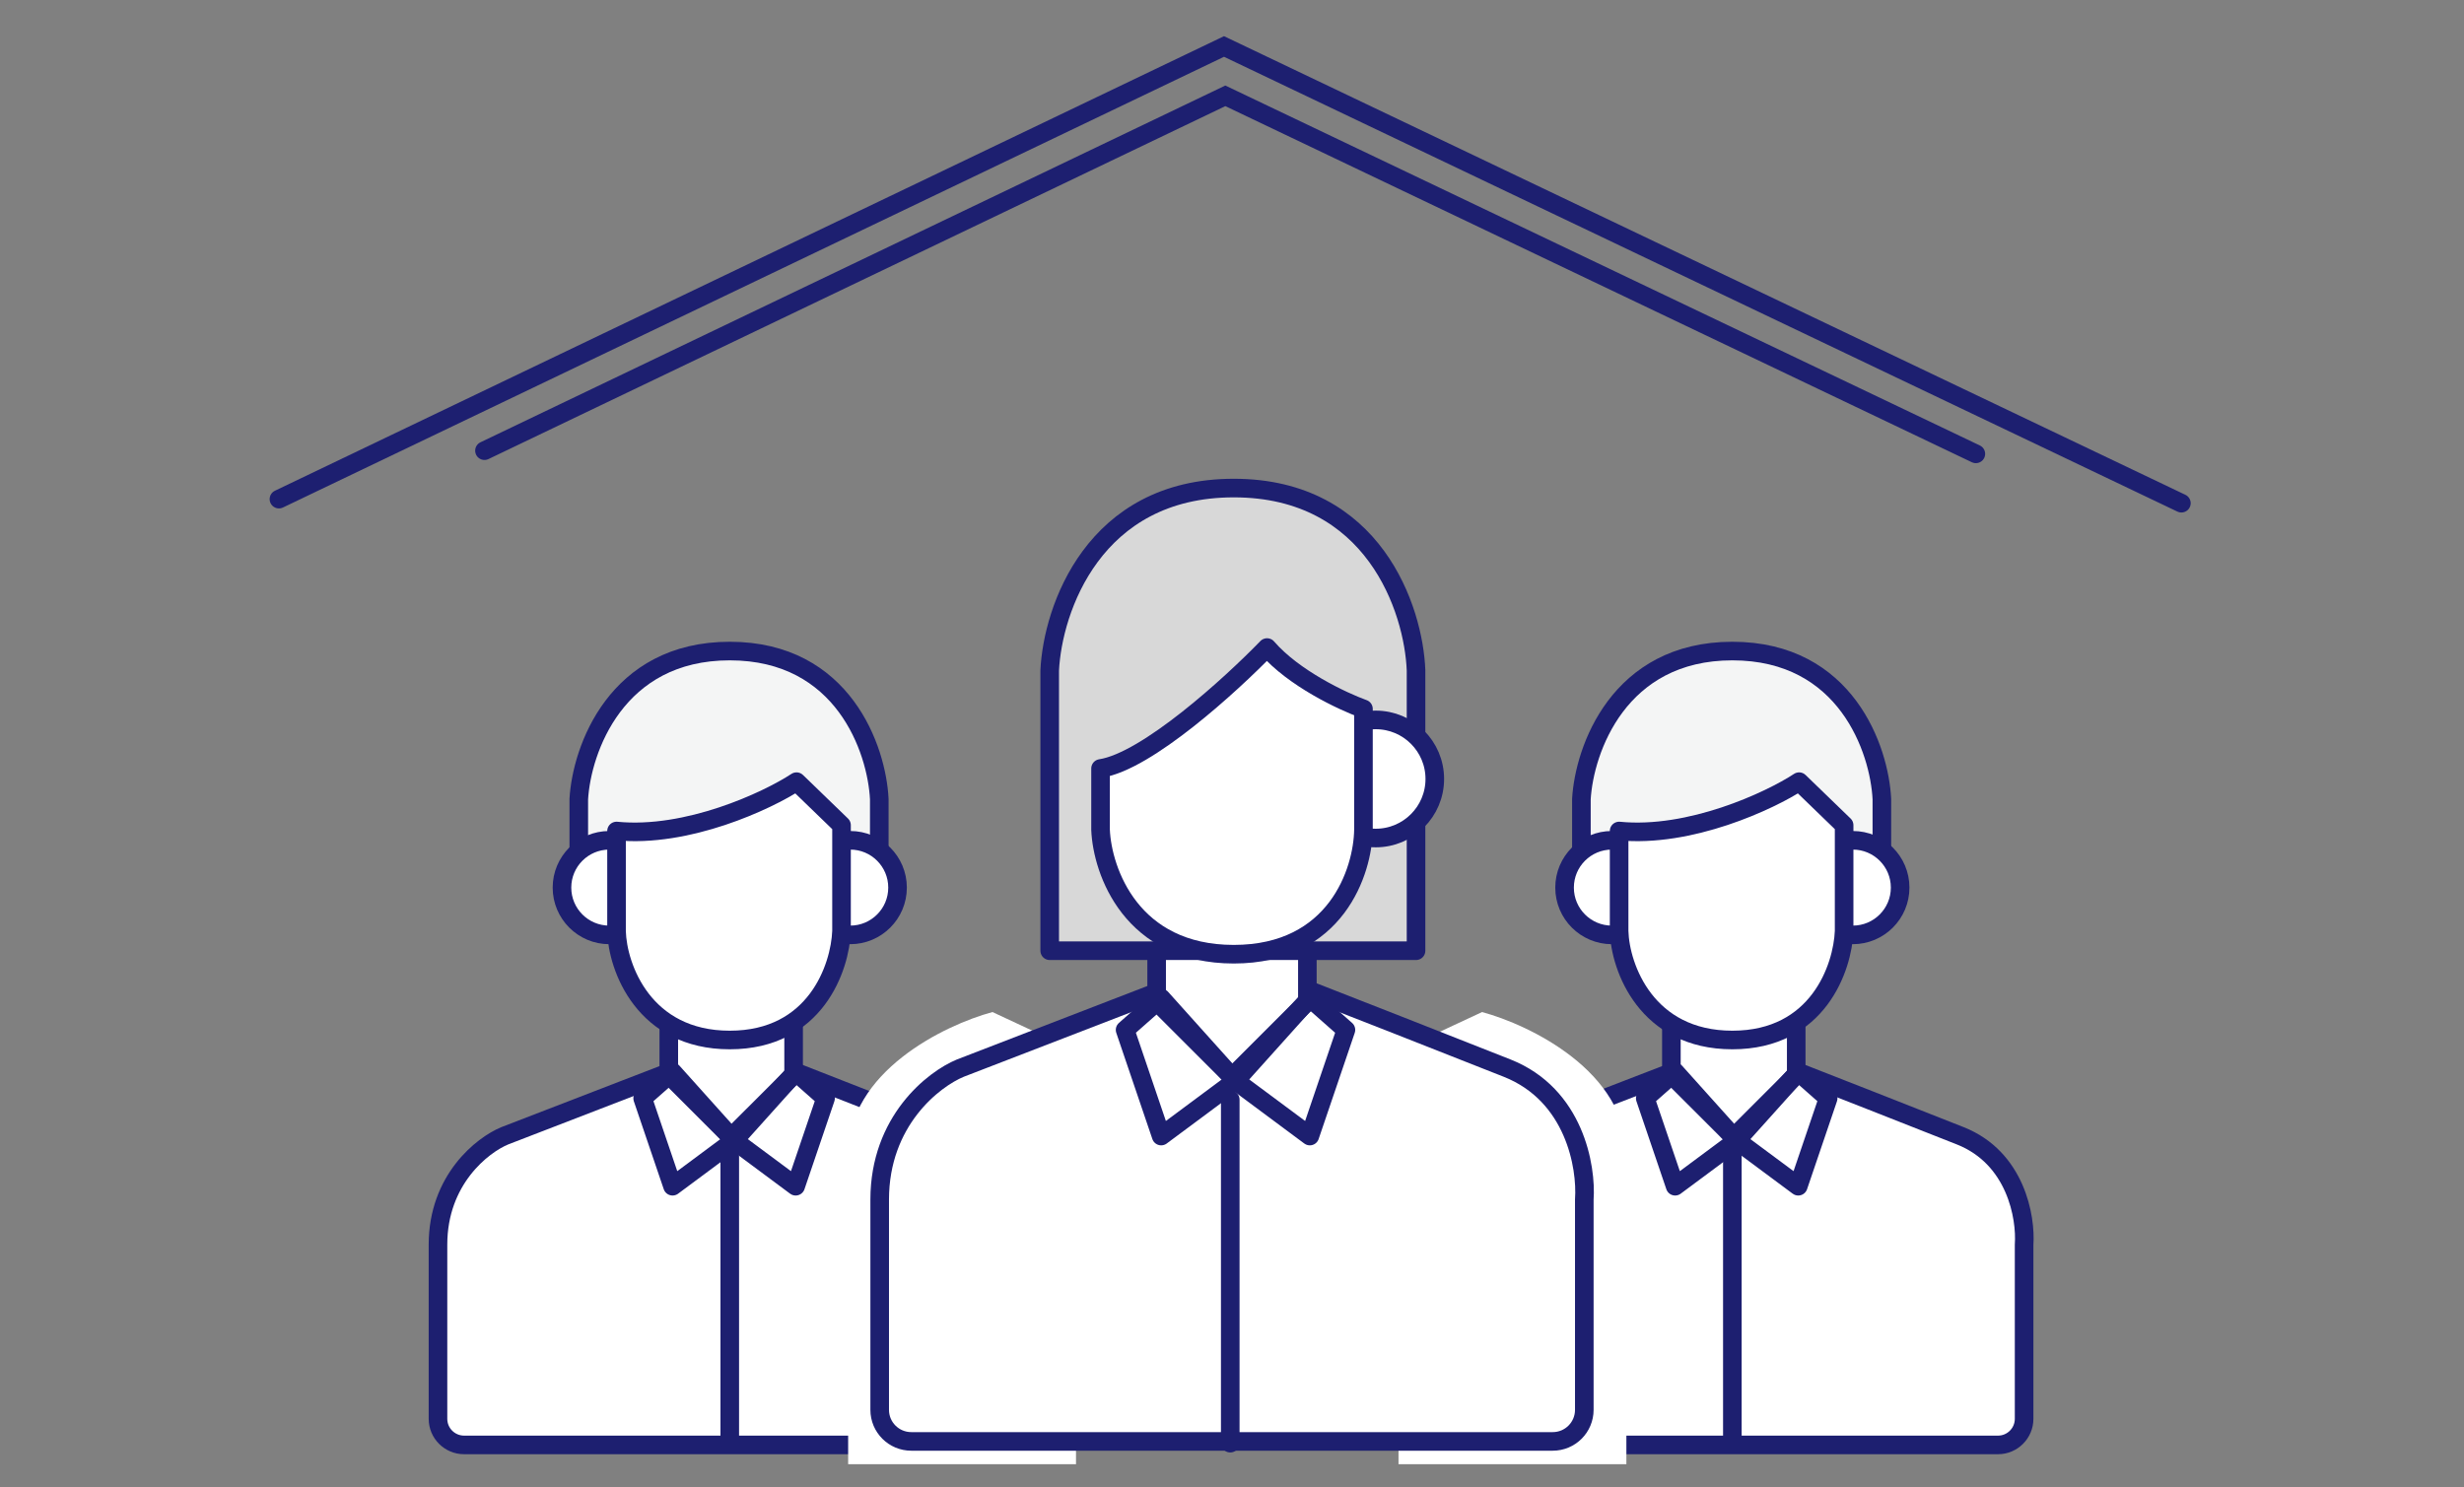 <svg width="106" height="64" viewBox="0 0 106 64" fill="none" xmlns="http://www.w3.org/2000/svg">
<rect x="0" y="0" width="106" height="64" fill="#808080" stroke="none"/>
<path d="M64.846 48.87L71.965 46.122H77.335C78.667 46.642 81.931 47.92 84.329 48.87C86.727 49.819 87.16 52.388 87.076 53.553V61.047C87.076 61.667 86.573 62.171 85.953 62.171H63.097C62.477 62.171 61.973 61.669 61.973 61.048V53.553C61.973 50.756 63.888 49.265 64.846 48.87Z" fill="white" stroke="#1D1F70" stroke-width="0.8" stroke-linejoin="round"/>
<path d="M71.902 43.999L74.587 44.311L77.272 43.999V46.247L74.587 48.932L71.902 46.247V43.999Z" fill="white"/>
<path d="M71.902 43.999L71.948 43.602L71.502 43.55V43.999H71.902ZM77.272 43.999H77.672V43.55L77.226 43.602L77.272 43.999ZM77.272 46.247L77.555 46.53L77.672 46.413V46.247H77.272ZM71.902 46.247H71.502V46.413L71.619 46.53L71.902 46.247ZM74.587 44.311L74.541 44.709C74.572 44.712 74.603 44.712 74.633 44.709L74.587 44.311ZM74.587 48.932L74.305 49.215L74.587 49.498L74.87 49.215L74.587 48.932ZM76.873 43.999V46.247H77.672V43.999H76.873ZM72.302 46.247V43.999H71.502V46.247H72.302ZM71.856 44.396L74.541 44.709L74.633 43.914L71.948 43.602L71.856 44.396ZM74.633 44.709L77.319 44.396L77.226 43.602L74.541 43.914L74.633 44.709ZM76.99 45.964L74.305 48.649L74.87 49.215L77.555 46.53L76.99 45.964ZM74.87 48.649L72.185 45.964L71.619 46.53L74.305 49.215L74.87 48.649Z" fill="#1D1F70"/>
<path d="M68.031 34.382V37.317H80.957V34.382C80.853 32.259 79.421 28.013 74.525 28.013C69.629 28.013 68.155 32.259 68.031 34.382Z" fill="#F4F5F5" stroke="#1D1F70" stroke-width="0.8" stroke-linejoin="round"/>
<circle cx="69.342" cy="38.191" r="2.035" fill="white" stroke="#1D1F70" stroke-width="0.8"/>
<circle cx="79.708" cy="38.191" r="2.035" fill="white" stroke="#1D1F70" stroke-width="0.8"/>
<path d="M69.654 35.756C72.701 36.056 76.128 34.465 77.397 33.633L79.333 35.506V40.065C79.271 41.626 78.222 44.748 74.525 44.748C70.828 44.748 69.696 41.626 69.654 40.065V35.756Z" fill="white" stroke="#1D1F70" stroke-width="0.8" stroke-linejoin="round"/>
<path d="M74.525 61.983L74.525 49.744" stroke="#1D1F70" stroke-width="0.8" stroke-linecap="round"/>
<path d="M74.712 49.073L72.064 46.122L70.778 47.257L72.064 51.04L74.712 49.073ZM74.712 49.073L77.36 46.122L78.646 47.257L77.36 51.04L74.712 49.073Z" stroke="#1D1F70" stroke-width="0.8" stroke-linejoin="round"/>
<path d="M63.758 43.546L60.163 45.223V63H69.966V49.667C69.966 46.112 65.827 44.105 63.758 43.546Z" fill="white"/>
<path d="M21.715 48.87L28.834 46.122H34.204C35.536 46.642 38.8 47.92 41.198 48.87C43.596 49.819 44.029 52.388 43.945 53.553V61.047C43.945 61.667 43.442 62.171 42.821 62.171H19.966C19.345 62.171 18.842 61.669 18.842 61.048V53.553C18.842 50.756 20.757 49.265 21.715 48.87Z" fill="white" stroke="#1D1F70" stroke-width="0.8" stroke-linejoin="round"/>
<path d="M28.771 43.999L31.456 44.311L34.141 43.999V46.247L31.456 48.932L28.771 46.247V43.999Z" fill="white"/>
<path d="M28.771 43.999L28.817 43.602L28.371 43.55V43.999H28.771ZM34.141 43.999H34.541V43.55L34.095 43.602L34.141 43.999ZM34.141 46.247L34.424 46.53L34.541 46.413V46.247H34.141ZM28.771 46.247H28.371V46.413L28.488 46.53L28.771 46.247ZM31.456 44.311L31.41 44.709C31.441 44.712 31.472 44.712 31.502 44.709L31.456 44.311ZM31.456 48.932L31.173 49.215L31.456 49.498L31.739 49.215L31.456 48.932ZM33.741 43.999V46.247H34.541V43.999H33.741ZM29.171 46.247V43.999H28.371V46.247H29.171ZM28.725 44.396L31.41 44.709L31.502 43.914L28.817 43.602L28.725 44.396ZM31.502 44.709L34.188 44.396L34.095 43.602L31.41 43.914L31.502 44.709ZM33.859 45.964L31.173 48.649L31.739 49.215L34.424 46.53L33.859 45.964ZM31.739 48.649L29.054 45.964L28.488 46.53L31.173 49.215L31.739 48.649Z" fill="#1D1F70"/>
<path d="M24.899 34.382V37.317H37.826V34.382C37.722 32.259 36.289 28.013 31.394 28.013C26.498 28.013 25.024 32.259 24.899 34.382Z" fill="#F4F5F5" stroke="#1D1F70" stroke-width="0.8" stroke-linejoin="round"/>
<circle cx="26.211" cy="38.191" r="2.035" fill="white" stroke="#1D1F70" stroke-width="0.8"/>
<circle cx="36.577" cy="38.191" r="2.035" fill="white" stroke="#1D1F70" stroke-width="0.8"/>
<path d="M26.523 35.756C29.57 36.056 32.997 34.465 34.266 33.633L36.202 35.506V40.065C36.14 41.626 35.091 44.748 31.394 44.748C27.697 44.748 26.565 41.626 26.523 40.065V35.756Z" fill="white" stroke="#1D1F70" stroke-width="0.8" stroke-linejoin="round"/>
<path d="M31.394 61.983L31.394 49.744" stroke="#1D1F70" stroke-width="0.8" stroke-linecap="round"/>
<path d="M31.581 49.073L28.933 46.122L27.647 47.257L28.933 51.04L31.581 49.073ZM31.581 49.073L34.229 46.122L35.515 47.257L34.229 51.04L31.581 49.073Z" stroke="#1D1F70" stroke-width="0.8" stroke-linejoin="round"/>
<path d="M42.695 43.546L46.289 45.223V63H36.487V49.667C36.487 46.112 40.626 44.105 42.695 43.546Z" fill="white"/>
<path d="M41.312 45.959L49.908 42.641H56.393C58.002 43.269 61.943 44.812 64.838 45.959C67.734 47.105 68.257 50.206 68.156 51.614V60.662C68.156 61.412 67.549 62.02 66.799 62.02H39.201C38.452 62.02 37.844 61.413 37.844 60.664V51.614C37.844 48.236 40.156 46.436 41.312 45.959Z" fill="white" stroke="#1D1F70" stroke-width="0.8" stroke-linejoin="round"/>
<path d="M49.758 40.379L53 40.756L56.242 40.379V43.093L53 46.336L49.758 43.093V40.379Z" fill="white"/>
<path d="M49.758 40.379L49.804 39.981L49.358 39.929V40.379H49.758ZM56.242 40.379H56.642V39.929L56.196 39.981L56.242 40.379ZM56.242 43.093L56.525 43.376L56.642 43.259V43.093H56.242ZM49.758 43.093H49.358V43.259L49.475 43.376L49.758 43.093ZM53 40.756L52.954 41.153C52.985 41.157 53.016 41.157 53.046 41.153L53 40.756ZM53 46.336L52.717 46.618L53 46.901L53.283 46.618L53 46.336ZM55.843 40.379V43.093H56.642V40.379H55.843ZM50.158 43.093V40.379H49.358V43.093H50.158ZM49.712 40.776L52.954 41.153L53.046 40.358L49.804 39.981L49.712 40.776ZM53.046 41.153L56.289 40.776L56.196 39.981L52.954 40.358L53.046 41.153ZM55.96 42.81L52.717 46.053L53.283 46.618L56.525 43.376L55.96 42.81ZM53.283 46.053L50.041 42.81L49.475 43.376L52.717 46.618L53.283 46.053Z" fill="#1D1F70"/>
<path d="M45.158 40.907H50.21H56.016H60.917V28.842C60.817 26.228 59.108 21 53.075 21C47.043 21 45.284 26.228 45.158 28.842V40.907Z" fill="#D8D8D8" stroke="#1D1F70" stroke-width="0.8" stroke-linejoin="round"/>
<circle cx="59.183" cy="33.517" r="2.541" fill="white" stroke="#1D1F70" stroke-width="0.8"/>
<path d="M47.345 33.065C49.336 32.763 52.95 29.47 54.508 27.862C55.654 29.189 57.751 30.174 58.655 30.501V35.704C58.63 37.488 57.479 41.057 53.075 41.057C48.672 41.057 47.42 37.488 47.345 35.704V33.065Z" fill="white" stroke="#1D1F70" stroke-width="0.8" stroke-linejoin="round"/>
<path d="M52.925 62.095L52.925 47.316" stroke="#1D1F70" stroke-width="0.8" stroke-linecap="round"/>
<path d="M53.151 46.505L49.953 42.943L48.401 44.313L49.953 48.881L53.151 46.505ZM53.151 46.505L56.348 42.943L57.901 44.313L56.348 48.881L53.151 46.505Z" stroke="#1D1F70" stroke-width="0.8" stroke-linejoin="round"/>
<path d="M85 19.528L52.713 4.123L20.842 19.391" stroke="#1D1F70" stroke-width="0.8" stroke-linecap="round"/>
<path d="M93.842 21.651L52.656 2L12 21.476" stroke="#1D1F70" stroke-width="0.8" stroke-linecap="round"/>
</svg>
